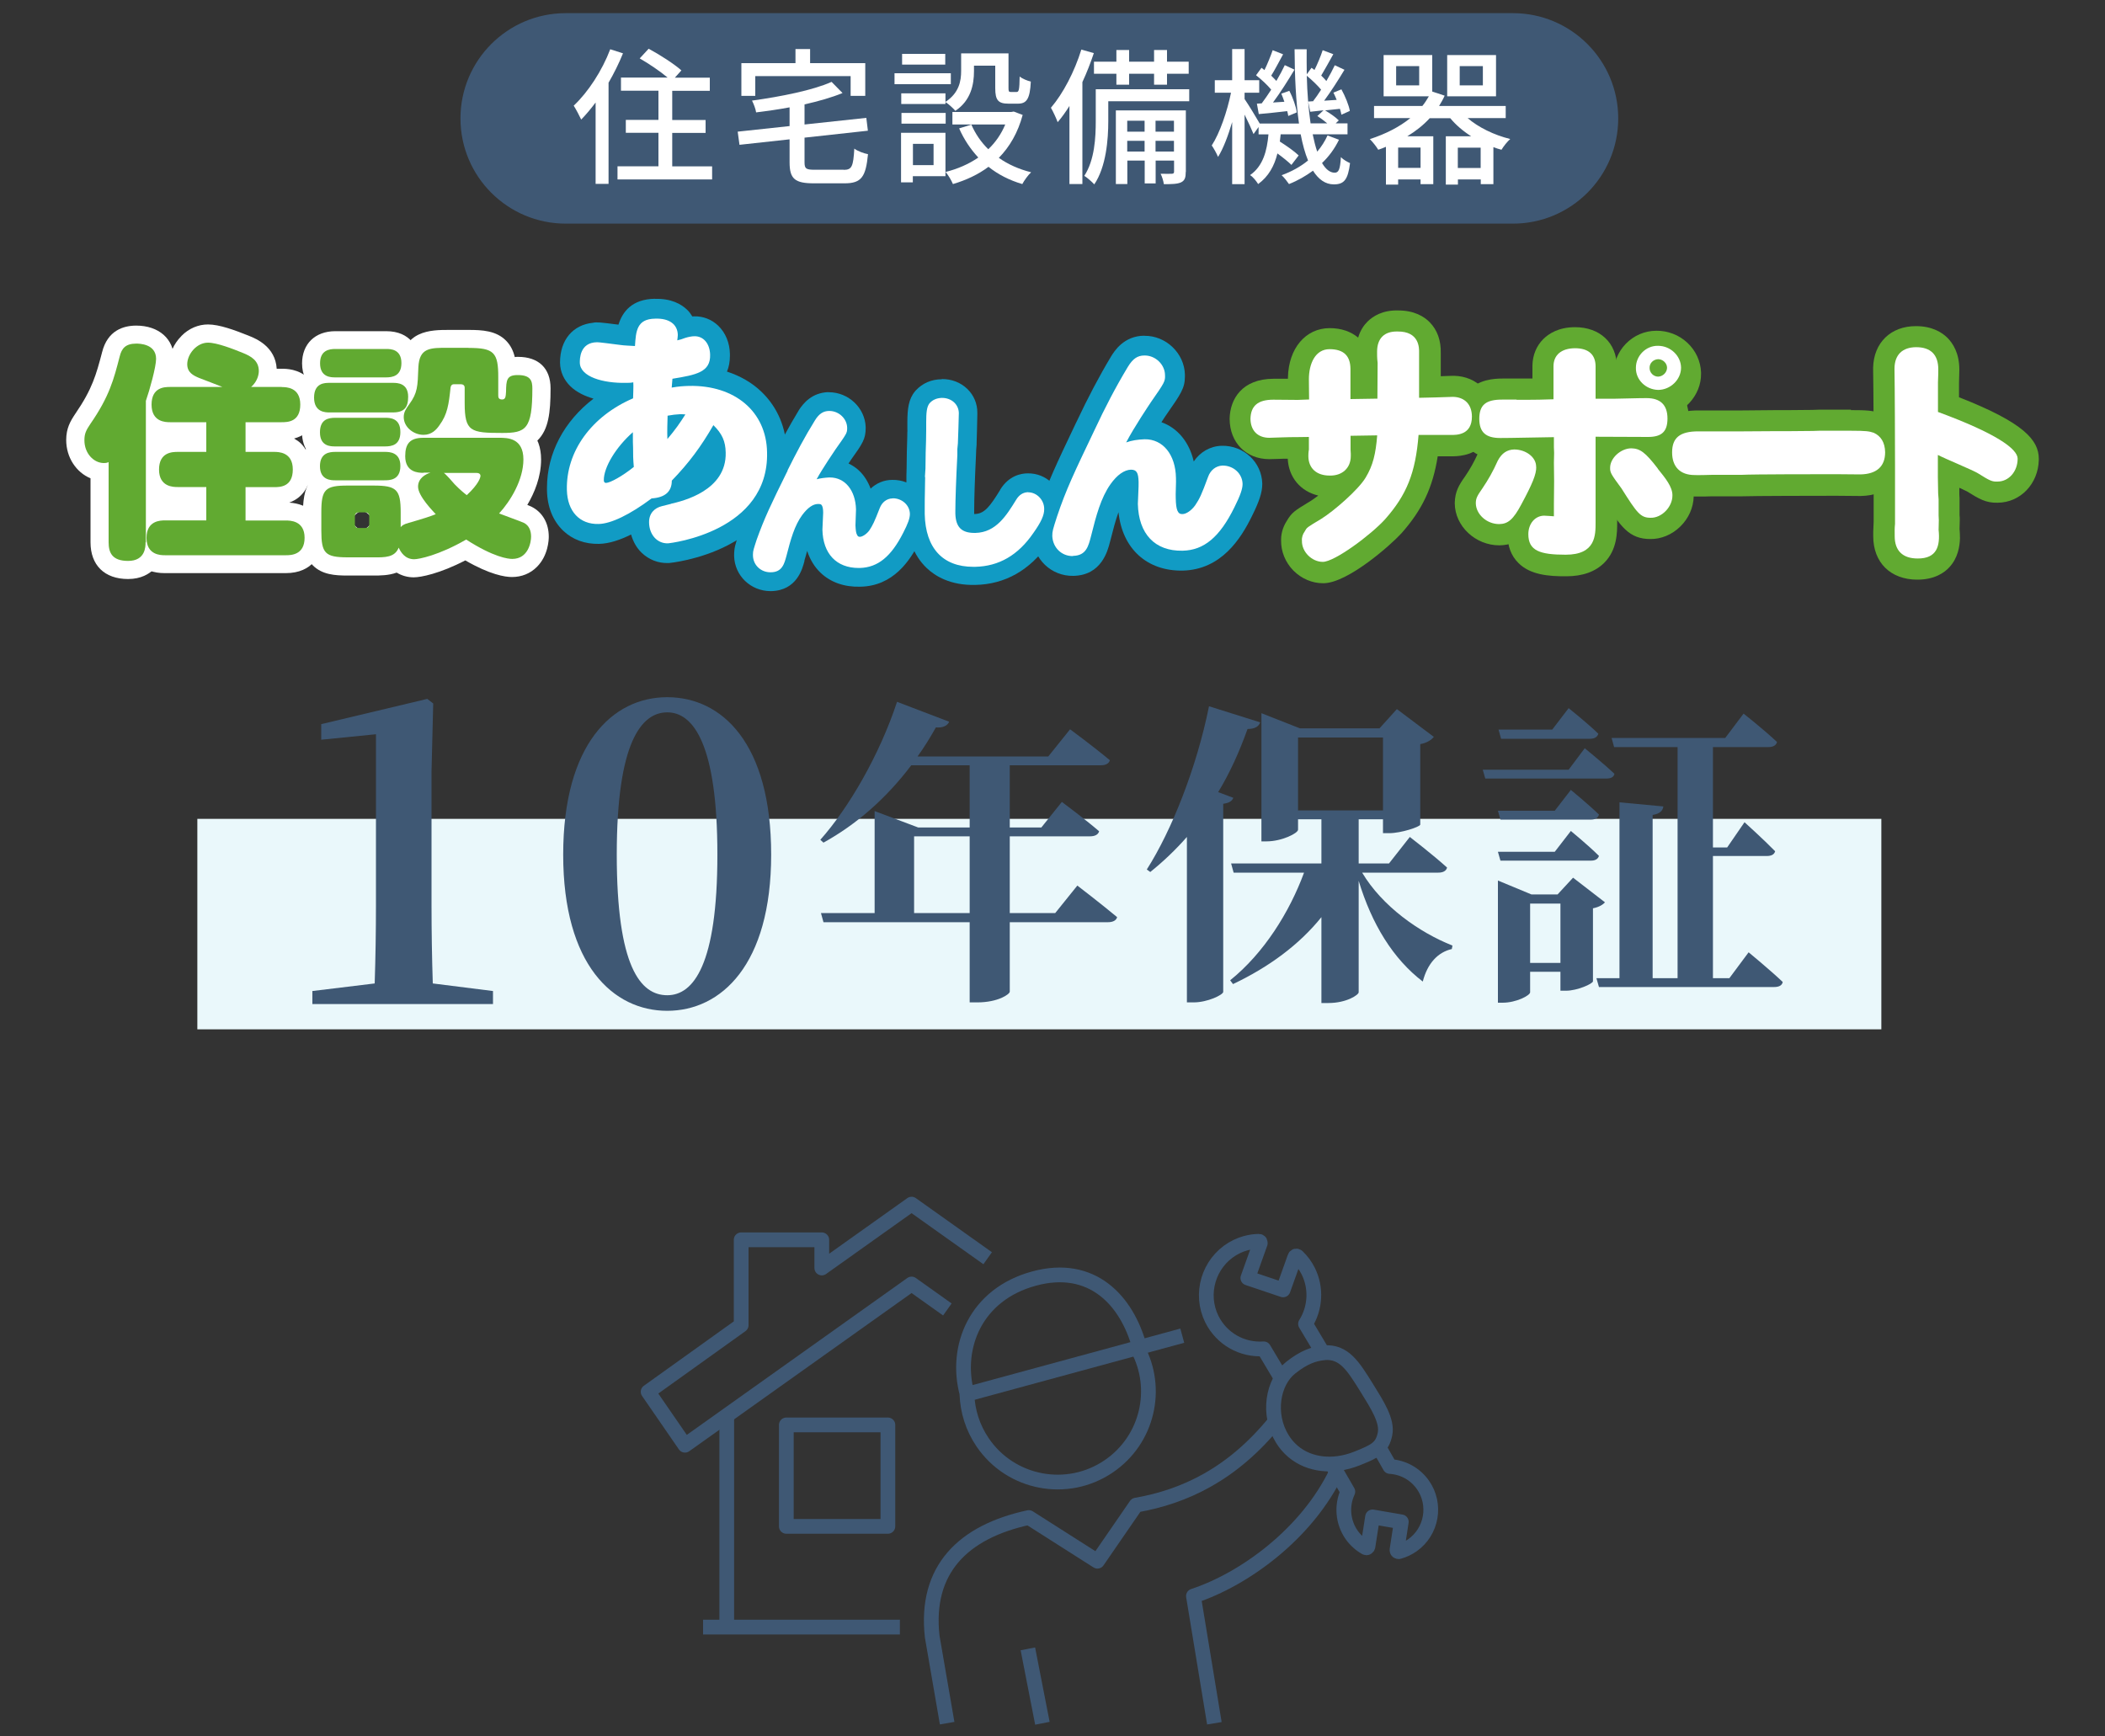 <?xml version="1.0" encoding="UTF-8"?><svg id="_レイヤー_2" xmlns="http://www.w3.org/2000/svg" viewBox="0 0 200 165"><rect x="0" y="0" width="200" height="165" fill="#333333" stroke="none"/><defs><style>.cls-1,.cls-2{fill:none;}.cls-1,.cls-3,.cls-4,.cls-5,.cls-6,.cls-7{stroke-width:0px;}.cls-2{stroke:#3f5874;stroke-linejoin:round;stroke-width:1.4px;}.cls-3{fill:#61aa31;}.cls-4{fill:#3f5874;}.cls-5{fill:#119bc4;}.cls-6{fill:#fff;}.cls-7{fill:#eaf8fb;}</style></defs><g id="_レイヤー_2-2"><g id="_レイヤー_1-2"><rect class="cls-7" x="18.75" y="77.81" width="160" height="20"/><path class="cls-4" d="M46.84,94.17v1.24h-17.16v-1.24l5.92-.72c.08-2.48.12-4.96.12-7.44v-16.24l-5.2.52v-1.48l10.08-2.4.56.44-.16,6.44v12.72c0,2.48.04,4.96.12,7.44l5.72.72Z"/><path class="cls-4" d="M73.27,81.21c0,10.48-4.76,14.84-9.88,14.84s-9.88-4.36-9.88-14.84,4.68-14.96,9.88-14.96,9.88,4.36,9.88,14.96ZM63.4,94.57c2.48,0,4.76-2.88,4.76-13.36s-2.28-13.52-4.76-13.52-4.8,2.88-4.8,13.52,2.24,13.36,4.8,13.36Z"/><path class="cls-4" d="M102.36,84.15s2.31,1.77,3.78,3c-.09.33-.42.48-.87.48h-9.33v6.6c0,.24-1.11,1.02-3.09,1.02h-.72v-7.62h-13.89l-.24-.87h5.1v-9.69l4.14,1.56h4.89v-5.91h-5.55c-2.43,3.21-5.25,5.64-8.34,7.35l-.3-.27c2.67-3,5.61-8.01,7.29-13.11l4.95,1.89c-.15.36-.57.6-1.26.54-.54.96-1.11,1.89-1.74,2.76h12.42l2.07-2.58s2.28,1.68,3.78,2.94c-.09.33-.42.48-.87.48h-8.64v5.91h3l1.95-2.43s2.22,1.65,3.54,2.79c-.09.33-.42.48-.87.48h-7.62v7.29h4.32l2.1-2.61h0ZM92.13,86.76v-7.29h-5.28v7.29h5.28Z"/><path class="cls-4" d="M117.18,75.81c-.12.3-.36.48-.96.57v17.88c-.03.27-1.47.99-2.82.99h-.63v-15.72c-1.08,1.23-2.25,2.34-3.48,3.33l-.33-.24c2.37-3.72,4.74-9.69,5.91-15.51l4.86,1.53c-.12.39-.51.63-1.2.63-.78,2.19-1.71,4.23-2.79,6,0,0,1.44.54,1.44.54ZM129.42,82.92c1.89,3.18,5.4,5.67,8.58,6.93l-.06.33c-1.32.3-2.31,1.35-2.76,3.09-2.82-2.16-4.83-5.43-6.09-9.57v10.59c0,.24-1.14,1.02-2.88,1.02h-.66v-8.16c-2.1,2.61-4.98,4.74-8.4,6.36l-.27-.36c3.21-2.58,5.64-6.48,7.02-10.23h-6.69l-.24-.87h8.58v-4.2h-2.22v.99c0,.33-1.53,1.11-3,1.11h-.48v-12.18l3.66,1.44h7.56l1.65-1.83,3.51,2.64c-.21.27-.63.57-1.29.69v7.65c-.03.21-1.83.81-2.94.81h-.6v-1.32h-2.31v4.2h2.88l1.98-2.52s2.22,1.71,3.54,2.91c-.09.33-.39.48-.84.48h-7.23ZM123.33,77.01h8.07v-6.93h-8.07v6.93Z"/><path class="cls-4" d="M150.57,71.1s1.74,1.41,2.82,2.43c-.06.33-.36.45-.78.45h-11.49l-.24-.84h8.16l1.53-2.04ZM149.25,75.06s1.68,1.38,2.67,2.34c-.09.33-.36.48-.75.48h-8.61l-.24-.84h5.4l1.53-1.98h0ZM149.25,78.96s1.68,1.38,2.67,2.37c-.09.3-.36.45-.75.45h-8.61l-.24-.84h5.4l1.53-1.98h0ZM152.49,85.74c-.18.21-.54.45-1.14.57v6.93c0,.24-1.5.9-2.55.9h-.54v-1.8h-2.88v1.95c0,.3-1.32.99-2.61.99h-.45v-11.61l3.18,1.32h2.49l1.47-1.59s3.03,2.34,3.03,2.34ZM142.62,70.2l-.24-.87h5.1l1.56-2.04s1.77,1.41,2.82,2.43c-.09.33-.39.48-.78.48h-8.46ZM148.26,91.5v-5.64h-2.88v5.64h2.88ZM166.14,90.49s2.04,1.68,3.24,2.82c-.06.33-.36.48-.81.48h-16.65l-.24-.84h2.19v-16.71l4.17.39c-.06.39-.3.69-1.02.81v15.51h2.37v-21.96h-6.03l-.24-.87h10.8l1.74-2.31s1.98,1.56,3.18,2.7c-.09.33-.39.48-.81.48h-5.28v9.54h1.35l1.65-2.4s1.83,1.65,2.91,2.76c-.09.33-.39.45-.81.45h-5.1v11.61h1.56s1.83-2.46,1.83-2.46Z"/><path class="cls-5" d="M78.68,37.26c-1.53.07-2.32,1.01-2.78,1.71-.01.02-.02.04-.03.06-.88,1.44-1.74,3.04-2.66,4.9-1.53,3.12-2.23,4.59-3.01,6.78v.02c-.33.96-.45,1.32-.45,2.06v.05c.05,1.87,1.58,3.33,3.47,3.33h.04c2.46-.05,2.99-2.16,3.17-2.85v-.06c.1-.32.18-.62.26-.91.27.82.7,1.53,1.28,2.08.96.91,2.25,1.36,3.75,1.32,3.16-.05,4.75-2.48,5.67-4.31.52-1.04.81-1.77.81-2.53v-.2.13c0-.86-.34-1.67-.97-2.28-.64-.63-1.54-.98-2.46-.96-.78,0-1.5.31-2.05.83-.25-.66-.61-1.25-1.1-1.71-.3-.29-.64-.5-1-.68.05-.07.08-.12.13-.19,0,0,.05-.07.07-.11,0,0,.02-.03.02-.03,1.12-1.57,1.41-1.99,1.41-3.06v-.06c-.06-1.83-1.63-3.32-3.5-3.32h-.08M78.76,43.6h-.06.06M84.72,45.59h.05-.05Z"/><path class="cls-5" d="M63.75,47.87c1.12-.26,5.29-1.24,5.2-4.87-.02-1.08-.35-1.8-1.17-2.6-1.19,2.06-2.32,3.58-3.95,5.27,0,1.05-.65,1.61-1.92,1.69-2.06,1.54-3.86,2.41-5.03,2.43-1.8.05-2.97-1.19-3.02-3.23-.09-3.65,2.32-7,6.29-8.71,0-.02.05-1.29.02-1.52-.26.05-.42.05-.66.05-2.22.05-4.4-.58-4.42-1.92,0-.33-.02-1.92,1.64-1.94.07-.02,1.52.17,2.22.26.33.05.87.07,1.38.1.09-1.4.16-2.58,1.92-2.6,1.34-.05,2.13.54,2.15,1.55,0,.02-.03.4-.05.51.31-.07.37-.09.75-.23.28-.09.63-.16.87-.16.87-.02,1.47.7,1.5,1.75.05,1.66-1.31,1.92-3.58,2.29-.03.33-.05.51-.07.84.7-.12,1.05-.14,1.64-.16,4.35-.09,7.35,2.43,7.42,6.3.19,7.54-9.11,8.64-9.43,8.66-1.01.02-1.76-.82-1.78-1.97-.02-.87.51-1.4,1.24-1.57l.84-.21h0ZM57.37,45.63c0,.16.07.26.21.26.42-.02,1.57-.66,2.64-1.52-.07-.8-.07-1.12-.07-1.82-.02-.42-.02-.52-.02-1.48-1.61,1.41-2.78,3.35-2.76,4.57M63.41,41.72c.75-.89,1.19-1.52,1.71-2.34-.24-.02-.35-.02-.52-.02-.38.02-.68.05-1.17.14-.02.65-.05,1.52-.02,2.22"/><path class="cls-5" d="M62.23,28.39c-2.2.03-3.09,1.25-3.47,2.46-1.71-.22-2.09-.26-2.41-.18-1.91.19-3.14,1.62-3.14,3.77v.05c.02.84.36,1.61,1,2.23.6.57,1.38.93,2.18,1.16-2.79,2.14-4.42,5.17-4.42,8.47v.26c.03,1.57.57,2.89,1.54,3.82.89.85,2.07,1.28,3.41,1.25.96-.02,2.02-.38,3.04-.89.19.67.52,1.27,1.01,1.74.68.65,1.57,1,2.51.97h.09s2.85-.26,5.64-1.72c3.63-1.89,5.54-4.86,5.54-8.59v-.27c-.04-2.25-.87-4.22-2.4-5.69-.9-.87-2.02-1.51-3.28-1.92.18-.42.28-.92.28-1.51v-.16c-.02-1.07-.42-2.03-1.12-2.7-.62-.59-1.44-.91-2.31-.88h.05c-.06,0-.13,0-.19.01-.15-.24-.31-.47-.52-.66-.52-.49-1.46-1.06-3.04-1.01M62.19,28.39h.04-.04"/><path class="cls-5" d="M101.95,52.84c-1.08.02-1.92-.8-1.97-1.9,0-.47.05-.61.44-1.83.86-2.58,1.66-4.24,3.58-8.26.96-2.06,1.99-4.05,3.16-5.99.47-.77.91-1.08,1.57-1.08,1.03-.02,1.94.84,1.96,1.85.03.61-.05.73-1.33,2.57-.16.24-1.62,2.41-2.36,3.84.52-.19,1.12-.28,1.76-.3,1.73-.02,2.93,1.45,2.97,3.67.03.28-.05,1.64-.02,1.94.02,1.1.19,1.52.63,1.5.37,0,.87-.35,1.22-.84.42-.63.58-.96,1.22-2.69.23-.66.75-1.05,1.36-1.08,1.03-.02,1.9.75,1.92,1.75,0,.45-.21,1.08-.77,2.2-1.4,2.85-2.9,4.1-4.94,4.14-2.62.05-4.17-1.59-4.24-4.45,0-.3.09-1.75.07-2.08-.02-.89-.19-1.17-.73-1.17-.63.02-1.31.49-1.94,1.38-.91,1.29-1.36,2.97-1.85,4.94-.24.91-.44,1.85-1.71,1.87"/><path class="cls-5" d="M108.74,31.9c-1.97,0-2.88,1.49-3.18,1.98-1.13,1.88-2.19,3.9-3.26,6.17,0,0-.09.18-.09.18-1.84,3.87-2.68,5.63-3.57,8.28,0,0-.01.03-.01.04-.42,1.28-.53,1.62-.53,2.39v.08c.09,2.12,1.79,3.74,3.88,3.7,2.66-.05,3.26-2.35,3.48-3.22l.02-.07c.27-1.07.51-1.99.79-2.76.36,3.46,2.7,5.61,6.1,5.55,3.66-.09,5.52-3.01,6.59-5.2.69-1.39.97-2.24.97-3.03v-.04c-.05-2.03-1.77-3.64-3.85-3.59h-.03c-1.09.04-2.03.6-2.63,1.49-.42-1.84-1.54-3.19-3.07-3.73.27-.42.48-.74.55-.83,1.28-1.84,1.68-2.41,1.68-3.51v-.19c-.05-2.03-1.81-3.71-3.85-3.68M108.7,31.9h.04-.04M112.59,35.58h0v-.03.03"/><path class="cls-5" d="M89.48,36.04c-.98,0-1.83.37-2.48,1.07-.02.02-.03.04-.05.06-.62.73-.74,1.67-.74,2.96v.68s.02.21.02.26l-.02-.17v.08c0,.34-.03,1.31-.05,1.97v.04s-.02,1.46-.02,1.48c0,.03-.02.73-.02.73v.44l-.02.88v-.04c-.03,1.25-.03,1.81,0,2.4v-.05c.05,2.23.7,3.96,1.95,5.15.8.76,2.25,1.66,4.63,1.6,2.81-.06,5.15-1.38,6.95-3.93.86-1.21,1.42-2.25,1.37-3.39-.03-.89-.42-1.77-1.08-2.39-.62-.59-1.42-.9-2.26-.89-.63,0-1.8.2-2.63,1.55v.02c-.95,1.54-1.49,2.27-2.39,2.29h-.08v-.42c0-.94.06-2.9.17-5.14,0,0,.02-.46.02-.53s.04-.5.04-.5v-.16l.03-1.01c.03-.98.04-1.47.04-1.74,0-.24-.01-.32-.03-.44.02.1.03.21.03.31,0-.86-.34-1.66-.95-2.25-.64-.62-1.5-.95-2.43-.94M89.43,36.04h.05-.05M97.61,45.01h.06-.06"/><path class="cls-6" d="M63.75,47.87c1.12-.26,5.29-1.24,5.2-4.87-.02-1.08-.35-1.8-1.17-2.6-1.19,2.06-2.32,3.58-3.95,5.27,0,1.05-.65,1.61-1.92,1.69-2.06,1.54-3.86,2.41-5.03,2.43-1.8.05-2.97-1.19-3.02-3.23-.09-3.65,2.32-7,6.29-8.71,0-.02.05-1.29.02-1.52-.26.05-.42.05-.66.05-2.22.05-4.4-.58-4.42-1.92,0-.33-.02-1.92,1.64-1.94.07-.02,1.52.17,2.22.26.33.05.87.07,1.38.1.09-1.4.16-2.58,1.92-2.6,1.34-.05,2.13.54,2.15,1.55,0,.02-.03.4-.05.51.31-.07.37-.09.75-.23.28-.09.63-.16.87-.16.87-.02,1.47.7,1.5,1.75.05,1.66-1.31,1.92-3.58,2.29-.03.33-.05.51-.07.84.7-.12,1.05-.14,1.64-.16,4.35-.09,7.35,2.43,7.42,6.3.19,7.54-9.11,8.64-9.43,8.66-1.01.02-1.76-.82-1.78-1.97-.02-.87.51-1.4,1.24-1.57l.84-.21h0ZM57.37,45.63c0,.16.07.26.21.26.42-.02,1.57-.66,2.64-1.52-.07-.8-.07-1.12-.07-1.82-.02-.42-.02-.52-.02-1.48-1.61,1.41-2.78,3.35-2.76,4.57M63.41,41.72c.75-.89,1.19-1.52,1.71-2.34-.24-.02-.35-.02-.52-.02-.38.02-.68.05-1.17.14-.02.65-.05,1.52-.02,2.22"/><path class="cls-6" d="M101.95,52.84c-1.08.02-1.92-.8-1.97-1.9,0-.47.05-.61.44-1.83.86-2.58,1.66-4.24,3.58-8.26.96-2.06,1.99-4.05,3.16-5.99.47-.77.91-1.08,1.57-1.08,1.03-.02,1.94.84,1.96,1.85.03.61-.05.73-1.33,2.57-.16.24-1.62,2.41-2.36,3.84.52-.19,1.12-.28,1.76-.3,1.73-.02,2.93,1.45,2.97,3.67.03.28-.05,1.64-.02,1.94.02,1.1.19,1.52.63,1.5.37,0,.87-.35,1.22-.84.42-.63.58-.96,1.22-2.69.23-.66.75-1.05,1.36-1.08,1.03-.02,1.9.75,1.92,1.75,0,.45-.21,1.08-.77,2.2-1.4,2.85-2.9,4.1-4.94,4.14-2.62.05-4.17-1.59-4.24-4.45,0-.3.09-1.75.07-2.08-.02-.89-.19-1.17-.73-1.17-.63.02-1.31.49-1.94,1.38-.91,1.29-1.36,2.97-1.85,4.94-.24.91-.44,1.85-1.71,1.87"/><path class="cls-6" d="M84.82,47.36h-.04c-.54.02-.98.37-1.19.91-.54,1.38-.66,1.61-.98,2.11-.26.37-.68.63-.91.63-.14,0-.21-.05-.28-.21-.09-.16-.12-.44-.14-.86v-.05c0-.3.05-1.19.05-1.45v-.05c-.05-1.78-1.03-3.02-2.48-3.02h-.07c-.41.02-.82.07-1.19.17.61-1.12,1.67-2.64,1.78-2.82.49-.7.77-1.08.93-1.36.17-.26.19-.45.19-.65v-.07c-.02-.87-.8-1.59-1.69-1.59h-.02c-.56,0-.98.28-1.36.91-.96,1.54-1.8,3.14-2.6,4.75h.02c-1.59,3.21-2.22,4.54-2.95,6.58-.28.87-.35,1.05-.35,1.38v.12c.02.91.75,1.59,1.66,1.59h.02c.56,0,.89-.21,1.1-.52.21-.3.3-.68.4-1.03.4-1.57.77-2.9,1.5-3.89.52-.7,1.03-1.05,1.5-1.05h.02c.19,0,.28.02.35.14s.12.33.12.68v.02c0,.3-.07,1.31-.07,1.59v.02c.05,2.27,1.33,3.63,3.44,3.63h.12c1.71-.05,2.97-1.08,4.12-3.35.45-.87.63-1.38.63-1.78v-.02c-.02-.82-.75-1.47-1.61-1.47M97.69,46.77h-.03c-.47.02-.84.26-1.12.73-.91,1.47-1.9,3.09-3.86,3.14h-.09c-1.22,0-1.78-.54-1.82-1.83v-.28c0-.96.07-3.02.19-5.31v-.56l.05-.52c.02-.37.09-2.64.09-2.88v-.02c-.02-.82-.7-1.43-1.59-1.43h-.05c-.47.02-.87.19-1.15.52-.26.33-.31.89-.31,1.78v.7c0,.28-.02,1.69-.05,2.22l-.02,1.5-.05.75s.02.07.02.12c0,.28-.02.68-.02,1.15-.02.75-.02,1.22-.02,1.62v.68c.07,3.23,1.71,5.01,4.61,5.01h.19c2.25-.05,4.07-1.1,5.52-3.21.73-1.03,1.03-1.68,1.03-2.25v-.05c0-.84-.7-1.57-1.52-1.57"/><path class="cls-3" d="M128.31,37.92l2.56-.04.02-3.39c-.06-.5-.05-.87-.05-1.07,0-1.26.68-1.95,1.94-1.92,2.07-.02,2.06,1.55,2.05,2.01v4.29c.46,0,2.73-.07,3.23-.09,1.1.03,1.78.71,1.79,1.87,0,1.76-1.44,1.76-2.04,1.75h-3.03c-.29,3.62-1.13,5.69-3.18,8.01-1.33,1.47-4.79,4.05-5.92,4.05-1.03,0-2.01-.95-1.98-2.01-.03-.3.08-.63.25-.86.24-.43.17-.36,1.59-1.22,1.15-.71,3.52-2.75,4.22-3.93.69-1.15.95-2.24,1.09-4l-2.53.04v1.33c.03.3.02.5.02.6,0,1.13-.81,1.88-2.01,1.85-1.23,0-2.01-.68-2.02-1.84,0-.13,0-.36.05-.63v-1.2c-.31,0-1.77.03-1.8.02l-.73.02c-.6.02-1,.04-1.23.04-1.1,0-1.78-.68-1.79-1.81.03-1.23.71-1.81,2.17-1.81l2.33.02c.53-.02.63-.02,1.07-.04-.02-.5,0-1.13-.02-1.93,0-1.46.6-2.85,1.96-2.85s1.98.64,1.99,1.88v2.86h0Z"/><path class="cls-3" d="M132.77,29.5h.07c-1.48-.04-2.39.55-2.89,1.04-.33.32-.7.82-.91,1.54-.68-.57-1.6-.9-2.7-.9-2.29,0-3.91,1.92-3.97,4.68v.13c-.66,0-1.34,0-1.34,0-3.04,0-4.16,1.95-4.2,3.78v.06c.02,2.23,1.56,3.79,3.75,3.8l.8-.02.54-.02h.43c.09,1.78,1.22,3.1,2.9,3.5-.27.21-.53.39-.73.52l-.28.17c-1.17.71-1.52.92-1.98,1.72l-.02.04c.04-.07.09-.14.14-.21-.41.55-.65,1.22-.66,1.9v.12c-.02,1.04.4,2.08,1.16,2.86.77.78,1.81,1.22,2.85,1.21,2.34,0,6.49-3.72,7.39-4.71,0,0,.01,0,.02-.02,1.98-2.23,2.99-4.35,3.46-7.33h1.24c.51,0,1.92.02,2.99-1.02.47-.46,1.03-1.29,1.07-2.64v-.1c0-2.25-1.56-3.84-3.75-3.89h-.13c-.25,0-.67.03-1.13.04v-2.23.05c.03-1.22-.33-2.21-1.05-2.95-.51-.52-1.45-1.13-3.03-1.12M120.61,43.61h.01-.01ZM120.56,43.61h.05-.05M121.69,51.57v-.22h0v.22"/><path class="cls-3" d="M145.96,44.36c.02.7-.37,1.62-1.41,3.56-.77,1.45-1.28,1.87-2.11,1.88-1.2,0-2.21-.95-2.22-1.98,0-.46.12-.69.63-1.42.55-.82.97-1.54,1.46-2.63.38-.72.89-1.04,1.55-1.06,1.13,0,2.11.75,2.09,1.65M144.11,37.99c2.69,0,2.03-.02,3.49-.05v-3.13c0-1.07.74-1.71,2.04-1.72,1.3,0,1.95.61,1.96,1.71v3.09h1.69c.43,0,2.66-.07,3.16-.06,1.3,0,1.98.64,1.98,1.94,0,1.23-.54,1.75-1.84,1.75l-4.99-.02v3.79c0,2.06,0,1.13,0,2.83v1.5c0,1.23.02,3.09-2.84,3.09-2.46,0-3.55-.38-3.55-1.95,0-1,.64-1.75,1.5-1.76.17,0,.76.05.93.06,0-.47,0-.53,0-1.23l.02-2.1c0-1.13-.02-.63-.02-1.76l.02-.93-.02-.53v-.97c-.51,0-4.5.09-5.1.08-1.37,0-1.98-.54-1.99-1.81,0-1.33.61-1.85,2.21-1.84h1.33v.02ZM157.5,44.53c.71.88,1.42,1.73,1.4,2.56,0,1.07-1.01,2.14-2.08,2.11-.96,0-1.29-.46-2.76-2.79-.97-1.32-1.09-1.49-1.08-1.96,0-.93,1.01-1.84,2.01-1.85.83.02,1.32.36,2.52,1.92M159.72,34.94c0,1.13-1.01,2.11-2.18,2.11-1.16-.03-2.14-.95-2.11-2.11,0-1.13.95-2.11,2.11-2.08,1.17,0,2.17.95,2.18,2.08M156.73,34.97c0,.43.35.81.81.82.47-.02.84-.41.85-.84,0-.43-.38-.81-.84-.82-.47.02-.84.38-.82.85"/><path class="cls-3" d="M157.37,31.43c-1.1,0-2.14.45-2.91,1.25-.74.77-1.15,1.8-1.15,2.85v.12-.06c0,2.25,1.89,4.07,4.19,4.06h.06c1.11-.04,2.18-.53,2.95-1.36.72-.78,1.12-1.76,1.11-2.78v-.12c-.04-1.07-.5-2.07-1.3-2.82s-1.88-1.16-2.96-1.14M157.31,31.43h.06-.06"/><path class="cls-3" d="M154.97,40.6c-1.06,0-2.11.47-2.9,1.27-.69.71-1.08,1.59-1.1,2.49v.05c-.03,1.14.37,1.69,1.43,3.14,1.56,2.46,2.36,3.69,4.45,3.67h-.07c1.03.02,2.08-.41,2.87-1.19.79-.77,1.24-1.8,1.27-2.83v-.05c.04-1.54-.92-2.72-1.76-3.76l-.08-.1c-1.14-1.49-2.18-2.63-4.04-2.67h-.07M150.97,44.49v-.07.07M160.92,47.14h0v-.07.07"/><path class="cls-3" d="M149.65,31.09c-1.57,0-2.51.62-3.03,1.14-.64.64-1,1.52-1.02,2.48v1.26c-.72,0-1.49,0-1.49,0h-1.34c-.89,0-2.22.11-3.19,1.08-.68.68-1.02,1.61-1.02,2.78,0,2.39,1.49,3.81,3.96,3.82.34,0,1.29,0,2.81-.04h.33v1.34s.02.8.02.82v1.45c-1.4.48-2.4,1.81-2.44,3.46v.14c0,1.09.34,2,1.03,2.68,1.12,1.12,2.85,1.27,4.54,1.26,1.54,0,2.76-.43,3.61-1.28,1.24-1.24,1.23-2.91,1.23-3.81v-4.41s-.02-.42-.02-.49v-1.21h2.98c2.37,0,3.8-1.36,3.85-3.62v-.14c0-2.41-1.58-3.96-4-3.95h.05c-.29,0-.87,0-1.78.03,0,0-.76.02-1.11.02v-1.08c-.02-2.24-1.61-3.73-3.97-3.73"/><path class="cls-3" d="M143.86,40.7h-.04c-1.41.03-2.58.79-3.28,2.13-.02.04-.04.07-.05.11-.47,1.04-.84,1.66-1.29,2.33-.58.81-.95,1.43-.98,2.5v.07c.02,2.16,1.96,3.98,4.24,3.98,2.05-.03,3.07-1.44,3.88-2.95,1.17-2.17,1.68-3.35,1.65-4.56v.1c.02-.9-.34-1.77-1.01-2.46-.79-.8-1.92-1.26-3.11-1.25"/><path class="cls-3" d="M161.88,45.14c-.46.02-.8,0-.87,0-1.37,0-2.14-.78-2.14-2.15s.71-2.01,2.51-2h4.19c4.39-.02,2.96-.03,4.43-.02l2.23-.02.6-.02h3.03c1.46,0,1.73.05,2.16.19.69.31,1.07.92,1.09,1.85,0,1.36-.81,2.08-2.35,2.11l-2.29-.02c-1.46,0-7.95,0-8.99.06h-2.79l-.8.02h0Z"/><path class="cls-3" d="M175.86,38.93h-3.1s-.52.02-.57.02-2.2.02-2.2.02h-1.16l-3.26.03h-1.62s-.77,0-.81,0h-1.74c-.99,0-2.42.11-3.47,1.15-.68.68-1.04,1.59-1.06,2.73v.14c0,2.48,1.65,4.14,4.11,4.16h1.01-.06s.76-.02.78-.02h2.86c.94-.04,7.15-.05,8.9-.05l2.28.02h.05c2.58-.05,4.26-1.61,4.32-3.98v-.14c-.02-1.7-.85-3.04-2.27-3.68-.06-.03-.12-.05-.19-.07-.75-.25-1.27-.29-2.8-.29M160.97,47.16h.04-.04"/><path class="cls-3" d="M184.12,39.14c5.51,2.03,7.57,3.5,7.58,4.44,0,1.23-.85,2.18-1.91,2.18-.53.02-.73-.08-1.85-.78-.43-.28-3.09-1.37-3.82-1.75v2.1c.03,2.06.02,1.36.07,2.13v1.53l.02.43-.02.93c.16,1.54-.16,2.73-1.99,2.72-1.43,0-2.18-.75-2.18-2.11,0-.47-.02-.73.03-1.17v-5.49c0-1.86-.02-7.62-.05-9.19v-.07c0-1.33.75-2.04,2.05-2.05,1.4,0,2.11.72,2.11,2.11,0,.16,0,.66-.03,1.23v2.8h0Z"/><path class="cls-3" d="M182.03,30.99c-2.39,0-4,1.58-4.06,3.93v.24c.03,1.52.06,7.23.05,9.13v5.5s0-.18,0-.21l-.04.95v.43c0,2.5,1.65,4.12,4.19,4.12,1.62,0,2.57-.65,3.07-1.21.77-.85.96-1.92.98-2.73,0-.35-.02-.65-.04-.87,0-.19.02-.8.02-.8v-.15s0-.3-.02-.38v-1.61l-.02-.35s0-.52,0-.63c.33.15.61.28.72.34,1.15.71,1.79,1.11,2.93,1.08,2.16-.02,3.85-1.8,3.9-4.07v-.13c-.02-1.73-1.36-3.39-7.58-5.82v-1.38s.03-1.2.03-1.2v-.05c0-1.56-.61-2.49-1.12-3.01-.51-.51-1.45-1.12-3-1.12M189.81,47.77h.06-.05"/><path class="cls-6" d="M128.31,37.92l2.56-.04.02-3.39c-.06-.5-.05-.87-.05-1.07,0-1.26.68-1.95,1.94-1.92,2.07-.02,2.06,1.55,2.05,2.01v4.29c.46,0,2.73-.07,3.23-.09,1.1.03,1.78.71,1.79,1.87,0,1.76-1.44,1.76-2.04,1.75h-3.03c-.29,3.62-1.13,5.69-3.18,8.01-1.33,1.47-4.79,4.05-5.92,4.05-1.03,0-2.01-.95-1.98-2.01-.03-.3.08-.63.25-.86.24-.43.17-.36,1.59-1.22,1.15-.71,3.52-2.75,4.22-3.93.69-1.15.95-2.24,1.09-4l-2.53.04v1.33c.03.3.02.5.02.6,0,1.13-.81,1.88-2.01,1.85-1.23,0-2.01-.68-2.02-1.84,0-.13,0-.36.05-.63v-1.2c-.31,0-1.77.03-1.8.02l-.73.02c-.6.02-1,.04-1.23.04-1.1,0-1.78-.68-1.79-1.81.03-1.23.71-1.81,2.17-1.81l2.33.02c.53-.02.63-.02,1.07-.04-.02-.5,0-1.13-.02-1.93,0-1.46.6-2.85,1.96-2.85s1.98.64,1.99,1.88v2.86h0Z"/><path class="cls-6" d="M145.96,44.36c.02.7-.37,1.62-1.41,3.56-.77,1.45-1.28,1.87-2.11,1.88-1.2,0-2.21-.95-2.22-1.98,0-.46.12-.69.63-1.42.55-.82.97-1.54,1.46-2.63.38-.72.89-1.04,1.55-1.06,1.13,0,2.11.75,2.09,1.65M144.11,37.99c2.69,0,2.03-.02,3.49-.05v-3.13c0-1.07.74-1.71,2.04-1.72,1.3,0,1.95.61,1.96,1.71v3.09h1.69c.43,0,2.66-.07,3.16-.06,1.3,0,1.98.64,1.98,1.94,0,1.23-.54,1.75-1.84,1.75l-4.99-.02v3.79c0,2.06,0,1.13,0,2.83v1.5c0,1.23.02,3.09-2.84,3.09-2.46,0-3.55-.38-3.55-1.95,0-1,.64-1.75,1.5-1.76.17,0,.76.05.93.06,0-.47,0-.53,0-1.23l.02-2.1c0-1.13-.02-.63-.02-1.76l.02-.93-.02-.53v-.97c-.51,0-4.5.09-5.1.08-1.37,0-1.98-.54-1.99-1.81,0-1.33.61-1.85,2.21-1.84h1.33v.02ZM157.5,44.53c.71.88,1.42,1.73,1.4,2.56,0,1.07-1.01,2.14-2.08,2.11-.96,0-1.29-.46-2.76-2.79-.97-1.32-1.09-1.49-1.08-1.96,0-.93,1.01-1.84,2.01-1.85.83.02,1.32.36,2.52,1.92M159.72,34.94c0,1.13-1.01,2.11-2.18,2.11-1.16-.03-2.14-.95-2.11-2.11,0-1.13.95-2.11,2.11-2.08,1.17,0,2.17.95,2.18,2.08M156.73,34.97c0,.43.35.81.81.82.47-.02.84-.41.85-.84,0-.43-.38-.81-.84-.82-.47.02-.84.38-.82.85"/><path class="cls-6" d="M161.88,45.14c-.46.02-.8,0-.87,0-1.37,0-2.14-.78-2.14-2.15s.71-2.01,2.51-2h4.19c4.39-.02,2.96-.03,4.43-.02l2.23-.02.6-.02h3.03c1.46,0,1.73.05,2.16.19.69.31,1.07.92,1.09,1.85,0,1.36-.81,2.08-2.35,2.11l-2.29-.02c-1.46,0-7.95,0-8.99.06h-2.79l-.8.02h0Z"/><path class="cls-6" d="M184.12,39.14c5.51,2.03,7.57,3.5,7.58,4.44,0,1.23-.85,2.18-1.91,2.18-.53.02-.73-.08-1.85-.78-.43-.28-3.09-1.37-3.82-1.75v2.1c.03,2.06.02,1.36.07,2.13v1.53l.02.43-.02.93c.16,1.54-.16,2.73-1.99,2.72-1.43,0-2.18-.75-2.18-2.11,0-.47-.02-.73.03-1.17v-5.49c0-1.86-.02-7.62-.05-9.19v-.07c0-1.33.75-2.04,2.05-2.05,1.4,0,2.11.72,2.11,2.11,0,.16,0,.66-.03,1.23v2.8h0Z"/><path class="cls-6" d="M9.69,33.46v.05c-.55,2.07-.91,3.44-2.53,5.8l-.02.03c-.46.69-.85,1.36-.85,2.47h0c0,1.67.96,3.08,2.31,3.64v6.08c0,2.18,1.33,3.49,3.57,3.49,1.25,0,2.01-.5,2.44-.92.63-.63.94-1.49.94-2.56,0,0,0-12.63.01-13.16.33-.99.97-3.21.97-4.27h0c0-1.9-1.44-3.17-3.59-3.17-1.19,0-2.72.44-3.24,2.53M13,34.38h.06c-.11.68-.49,2.16-.84,3.14l-.1.28v13.74s-.01.03-.01.05h-.09v-10.41s-1.73.84-2.17,1.06c-.06-.07-.13-.21-.13-.41h0c0-.15,0-.17.27-.59l-.02.02c1.97-2.85,2.46-4.72,3.02-6.88"/><path class="cls-6" d="M17.23,31.94c-.74.74-1.16,1.71-1.16,2.68h0c0,.16.03.3.05.44-2.53.02-3.43,1.76-3.44,3.39h0c0,1.29.63,2.76,2.32,3.23-1.01.55-1.61,1.58-1.62,2.94,0,1.53.76,2.66,2.03,3.13-2.37.11-3.22,1.86-3.22,3.36h0c0,1.24.5,1.99.92,2.41.62.63,1.48.94,2.54.94h11.5c2.57,0,3.49-1.81,3.49-3.37h0c0-1.23-.5-1.99-.91-2.41-.56-.56-1.33-.86-2.25-.92,1.48-.53,2.05-1.88,2.05-3.16h0c0-1.25-.5-2.01-.92-2.44-.2-.2-.43-.35-.67-.49,1.68-.45,2.31-1.89,2.31-3.25h0c0-1.25-.5-2.02-.92-2.44-.94-.94-2.16-.94-2.56-.94h-.48c-.12-2.1-1.97-2.86-2.59-3.11-1.41-.57-2.86-1.1-3.94-1.1-.92,0-1.82.38-2.52,1.09M19.77,34.28c.23,0,.86.13,2.64.85.23.09.36.16.43.2-.02.04-.05.09-.12.15,0,0-.65.56-1.18,1.02.13-.62.27-1.3.27-1.3l-1.56-.61s-.44-.17-.6-.23c.04-.04.08-.07.11-.08M21.31,38.49h.3v6.08h0v6.48h-.3v-12.56"/><path class="cls-6" d="M28.7,34.52c0,1.13.46,1.82.84,2.21.84.85,1.96.85,2.32.85h4.83c.97,0,1.75-.28,2.32-.84.38-.38.84-1.08.84-2.22,0-1.41-.83-3.05-3.16-3.05h-4.83c-1.92,0-3.16,1.21-3.16,3.07"/><path class="cls-6" d="M28.13,37.77c0,1.44.83,3.12,3.18,3.12h6.02c1.98,0,3.16-1.19,3.16-3.2h0c0-1.11-.45-1.8-.83-2.18-.85-.85-1.96-.85-2.33-.85h-6.02c-2.34,0-3.18,1.61-3.19,3.11"/><path class="cls-6" d="M28.69,41.07c0,1.48.83,3.06,3.16,3.06h4.74c2.33,0,3.16-1.58,3.16-3.07s-.82-3.07-3.15-3.08h-4.76c-2.33,0-3.16,1.59-3.16,3.09"/><path class="cls-6" d="M29.53,42.06c-.38.38-.84,1.08-.84,2.23s.46,1.82.84,2.2c.85.85,1.96.85,2.32.85h4.66c3.01,0,3.25-2.35,3.25-3.07,0-1.4-.82-3.04-3.15-3.05h-4.75c-.36,0-1.47,0-2.32.84"/><path class="cls-6" d="M37.69,40.8c-.61.61-.91,1.45-.91,2.55h0c0,.47.07.87.19,1.2-.44-.08-.93-.11-1.5-.11h-2.42c-3.14,0-4.26,1.11-4.27,4.25v1.73c0,1.19.07,2.42.95,3.31.88.88,2.11.96,3.28.96h2.46c.62,0,1.45,0,2.22-.28.48.29,1.03.45,1.62.45.67,0,2.47-.35,4.9-1.61,2.33,1.35,3.76,1.58,4.43,1.58h0c.92,0,1.74-.33,2.37-.96,1.08-1.08,1.13-2.58,1.13-2.87h0c0-1.29-.6-2.33-1.64-2.85l-.04-.02c-.09-.04-.21-.09-.36-.15.68-1.15,1.31-2.66,1.31-4.32h0c0-1.15-.34-2.08-1.01-2.75-1.02-1.02-2.4-1.02-2.99-1.02h-7.21c-1.08,0-1.93.3-2.53.9M40.89,43.32h6.54c.14,0,.4,0,.55.03,0,.06.03.15.03.3h0c0,1.34-.94,2.97-1.87,3.98,0,0-1.43,1.57-1.61,1.76-.08-.05-.21-.13-.21-.13,0,0-.12.07-.17.1-.29-.31-1.63-1.76-1.63-1.76-.96-1.03-1.12-1.43-1.14-1.5,0,0,.02.06.02.16h0c0,.07-.02.12-.05.18-.03-.22-.44-2.93-.46-3.13M33.06,47.87h2.42c.41,0,.66.02.82.04.02.16.03.4.03.79v2.54c-.22.02-.57.02-.83.02h-2.46c-.38,0-.62-.02-.78-.03-.02-.16-.03-.41-.03-.79v-1.74c0-.39.02-.64.03-.8.16-.02.41-.03.8-.03M41.99,50.47s.38-.15.62-.24c-1.54.79-2.68,1.1-3.14,1.18,0-.02-.02-.03-.03-.06l-.02-.04c1.43-.41,2.03-.62,2.57-.83M45.2,49.83s-.09-.06-.12-.08c.67.25,2.7,1.01,2.7,1.01.27.1.66.24.93.35-.02.1-.05.21-.09.28-.13,0-1.19-.13-3.43-1.56"/><path class="cls-6" d="M34.07,46.98c-1.15,0-2.06.9-2.06,2.06v.8c0,.57.21,1.09.6,1.47.39.38.91.59,1.47.59h.65c1.16,0,2.07-.9,2.07-2.06v-.8c0-1.16-.9-2.06-2.06-2.06h-.67ZM34.4,48.52c.23.06.44.18.62.36.16.16.28.36.34.57-.14.44-.51.8-.96.92-.46-.12-.82-.47-.97-.92.15-.44.52-.8.97-.92"/><path class="cls-6" d="M38.04,34.83v.16c-.06,1.65-.07,1.79-.53,2.43-.38.53-.85,1.18-.85,2.21,0,.86.35,1.68.98,2.31.69.69,1.64,1.09,2.61,1.09.81,0,1.96-.28,2.89-1.6.85,1.27,2.44,1.41,4.58,1.41,1.19,0,2.43-.07,3.37-1.01,1.02-1.02,1.22-2.58,1.22-4.93,0-1.9-1.13-2.99-3.09-2.99-.11,0-.21,0-.31.02-.14-.58-.39-1.12-.84-1.57-.93-.94-2.26-1.01-3.53-1.01h-1.9c-1.65,0-4.42,0-4.59,3.49M42.62,34.78h1.9c.57,0,.89.03,1.05.06.03.16.05.47.05,1.01v.05c-.34-.65-1.01-1.09-1.81-1.1h-.7c-.71,0-1.32.36-1.68.92,0-.19.02-.39.02-.6v-.14c0-.07,0-.12.02-.17.29-.03.77-.03,1.14-.03M40.28,39.43c.2-.27.35-.53.49-.78-.1.28-.22.51-.4.75l-.02.02v.02c-.08.09-.11.13-.14.15-.02,0-.03,0-.05,0,.04-.05.08-.11.11-.16M45.87,38.61c.08.16.2.32.35.48.11.11.26.22.43.32-.28,0-.55-.03-.73-.06-.02-.13-.04-.36-.05-.73M43.17,41.39l-.03.04s0-.02.02-.03c0,0,0,0,0-.02"/><path class="cls-6" d="M41.14,46.3s.2.19.75.82l.04.05.03.03c.67.7,1.24,1.13,1.4,1.24l1.14.82,1.03-.95c1.53-1.41,1.85-2.46,1.85-3.09,0-1.14-.89-1.99-2.08-2h-8.74s4.23,2.85,4.58,3.08"/><path class="cls-3" d="M13.83,51.53c0,.39,0,1.77-1.66,1.77-1.53,0-1.85-.8-1.85-1.77v-7.62c-.08.04-.21.09-.45.09-.97,0-1.86-.93-1.85-2.18,0-.62.17-.95.56-1.53,1.82-2.63,2.23-4.25,2.79-6.41.19-.78.56-1.23,1.58-1.23.28,0,1.88.02,1.88,1.45,0,.76-.61,2.96-.97,3.99v13.44h-.03ZM26.76,36.78c.41,0,1.77,0,1.77,1.66s-1.21,1.68-1.77,1.68h-3.43v2.82h2.72c.39,0,1.77,0,1.77,1.67s-1.23,1.68-1.77,1.68h-2.72v3.17h3.84c.37,0,1.77,0,1.77,1.64s-1.31,1.66-1.77,1.66h-11.5c-.37,0-1.75,0-1.75-1.65s1.34-1.66,1.75-1.66h3.93v-3.17h-2.72c-.39,0-1.77,0-1.77-1.66s1.28-1.68,1.77-1.68h2.72v-2.82h-3.43c-.41,0-1.77,0-1.77-1.67s1.25-1.68,1.77-1.68h4.96c-.35-.15-1.9-.73-2.22-.86-.52-.22-1.12-.5-1.12-1.3,0-.95.89-2.05,1.97-2.05.86,0,2.39.6,3.3.97.8.32,1.53.74,1.53,1.73,0,.3-.11.97-.73,1.51h2.91-.01Z"/><path class="cls-3" d="M36.69,33.16c.39,0,1.45,0,1.45,1.34,0,1.25-.89,1.36-1.45,1.36h-4.84c-.39,0-1.44,0-1.44-1.34,0-1.25.89-1.36,1.45-1.36h4.83ZM37.34,36.38c.41,0,1.44.02,1.44,1.32,0,1.01-.37,1.49-1.45,1.49h-6.02c-.37,0-1.47,0-1.47-1.41s1.04-1.4,1.47-1.4h6.03ZM36.6,39.7c.41,0,1.45,0,1.44,1.36,0,1.23-.82,1.36-1.45,1.36h-4.74c-.43,0-1.45,0-1.45-1.34,0-1.25.82-1.38,1.45-1.38h4.75ZM36.6,42.94c.37,0,1.45.02,1.44,1.34,0,1.36-1.04,1.36-1.53,1.36h-4.66c-.37,0-1.45,0-1.45-1.34,0-1.27.91-1.36,1.45-1.36h4.75ZM40.22,44.93c-.47,0-1.72-.04-1.72-1.58,0-1.17.43-1.75,1.73-1.75h7.21c.75,0,2.29,0,2.29,2.06,0,1.92-1.21,3.93-2.31,5.13.37.15,2.03.74,2.35.89.52.26.69.78.69,1.32,0,.5-.26,2.11-1.79,2.11-.39,0-1.75-.15-4.38-1.84-2.61,1.51-4.51,1.87-4.94,1.87-.87,0-1.27-.67-1.47-1.1-.37.93-1.29.93-2.37.92h-2.46c-2.18,0-2.52-.39-2.52-2.55v-1.73c0-2.18.35-2.55,2.55-2.54h2.42c2.18,0,2.57.37,2.57,2.55v1.4c.13-.15.28-.28.78-.41,1.49-.43,2.05-.62,2.55-.82-.21-.24-1.68-1.71-1.68-2.61,0-.8.69-1.19,1.19-1.34h-.65l-.04.02ZM35.08,49.04c0-.19-.13-.35-.34-.35h-.67c-.22,0-.35.15-.35.34v.8c0,.22.13.35.34.34h.67c.22,0,.35-.13.35-.34v-.8h0ZM44.52,33.06c2.4,0,2.83.41,2.82,2.81v1.68c0,.17,0,.41.37.41.34,0,.34-.32.37-.75.02-1.06.04-1.58,1.12-1.57,1.21,0,1.38.54,1.38,1.27,0,3.91-.63,4.23-2.87,4.23-3,0-3.56-.13-3.56-2.83v-1.47c0-.2-.13-.32-.34-.33h-.69c-.17,0-.28.11-.31.3-.17,1.62-.3,2.57-1.06,3.6-.28.41-.73.91-1.51.91-.93,0-1.88-.72-1.88-1.69,0-.47.2-.76.52-1.21.8-1.1.8-1.68.87-3.52.09-1.86,1.1-1.86,2.87-1.85h1.9ZM42.16,44.93c.19.11.89.91,1.03,1.08.54.56,1.01.93,1.16,1.04,1.14-1.06,1.3-1.68,1.3-1.83,0-.04,0-.28-.37-.28h-3.13.01Z"/><path class="cls-2" d="M125.79,128.54c1.92-.16,2.79,1.29,4.08,3.36.99,1.6,1.98,3.13,1.72,4.37-.27,1.32-.94,1.63-2.66,2.32-.58.23-1.17.39-1.77.47-2.1.28-4.17-.45-5.33-2.34-1.43-2.32-.92-5.39.79-6.75,1.27-1.01,2.24-1.34,3.18-1.42h-.01Z"/><rect class="cls-2" x="74.71" y="135.4" width="9.65" height="9.64"/><line class="cls-2" x1="69.05" y1="134.5" x2="69.05" y2="154.61"/><line class="cls-2" x1="97.66" y1="156.68" x2="99.04" y2="163.75"/><path class="cls-2" d="M121.15,135.09c-4.07,5.01-8.62,7.13-13.21,7.93l-3.67,5.33-6.52-4.15c-6.26,1.35-9.89,4.95-9.18,11.31l1.42,8.23"/><line class="cls-2" x1="85.5" y1="154.61" x2="66.8" y2="154.61"/><polyline class="cls-2" points="93.84 119.56 86.61 114.42 78.08 120.49 78.08 117.81 70.42 117.81 70.42 125.92 61.58 132.25 65.08 137.33 86.61 122.01 90.01 124.43"/><line class="cls-2" x1="98.21" y1="121.32" x2="98.1" y2="120.92"/><line class="cls-2" x1="91.41" y1="132.61" x2="112.33" y2="126.92"/><path class="cls-2" d="M91.88,132.45c-1.2-4.44.81-9.46,6.38-10.96,5.49-1.49,8.81,2.07,10.01,6.52"/><path class="cls-2" d="M108.07,128.11c2.09,3.84.97,8.71-2.72,11.22-3.93,2.68-9.3,1.67-11.98-2.26-.96-1.41-1.44-2.99-1.5-4.57"/><path class="cls-2" d="M125.69,128.56l-1.65-2.76c.95-1.51,1.05-3.42.26-5.01-.26-.52-.6-.99-1.03-1.4-.03-.03-.09-.05-.14-.04s-.09.05-.1.09l-1.12,3.13-3.35-1.13,1.18-3.3s0-.09-.02-.13c-.03-.04-.07-.06-.12-.06-.29.01-1.35.03-2.5.72-2.28,1.37-3.14,4.29-1.96,6.68.93,1.86,2.85,2.96,4.93,2.82l1.67,2.8"/><path class="cls-2" d="M126.54,139.11l1.52,2.63c-.62,1.34-.48,2.91.37,4.12.35.49.8.9,1.33,1.2.04.02.09.03.13,0,.04-.02.07-.06.08-.1l.44-2.82,2.73.47-.41,2.67s.01.1.05.13.09.05.14.03c.46-.13.88-.33,1.27-.6,1.86-1.31,2.31-3.89,1-5.75-.73-1.03-1.86-1.66-3.13-1.74l-1.06-1.86"/><path class="cls-2" d="M115.38,163.75l-1.99-12.09c4.81-1.58,10.78-5.9,13.6-11.8"/><path class="cls-4" d="M53.75,1.25h90c5.52,0,10,4.48,10,10h0c0,5.52-4.48,10-10,10H53.75c-5.52,0-10-4.48-10-10h0c0-5.52,4.48-10,10-10Z"/><path class="cls-6" d="M59.19,5.07c-.38.94-.85,1.89-1.37,2.79v9.61h-1.23v-7.73c-.45.6-.91,1.15-1.37,1.62-.13-.29-.5-.99-.71-1.32,1.37-1.29,2.69-3.31,3.47-5.36l1.22.39h-.01ZM67.66,15.8v1.25h-8.99v-1.25h3.89v-3.18h-3.1v-1.23h3.1v-2.77h-3.56v-1.25h4.43c-.7-.59-1.78-1.32-2.65-1.82l.85-.92c1.04.56,2.42,1.44,3.11,2.06l-.62.69h3.32v1.25h-3.57v2.77h3.17v1.23h-3.17v3.18h3.79Z"/><path class="cls-6" d="M80.16,16.14c.78,0,.91-.32,1.01-2.02.31.24.91.46,1.3.53-.21,2.16-.62,2.77-2.23,2.77h-2.91c-1.81,0-2.31-.43-2.31-1.99v-2.19l-4.76.52-.17-1.25,4.93-.53v-1.78c-1.06.2-2.14.35-3.18.48-.04-.32-.24-.83-.39-1.12,2.75-.38,5.81-.99,7.56-1.78l1.04,1.06c-1.02.42-2.28.78-3.61,1.08v1.91l5.87-.63.15,1.22-6.02.66v2.34c0,.62.15.71.99.71h2.73,0ZM71.76,9.11h-1.32v-3.11h5.14v-1.34h1.39v1.34h5.24v3.11h-1.39v-1.88h-9.06v1.88Z"/><path class="cls-6" d="M90.34,8h-5.35v-1.04h5.35v1.04ZM89.83,16.74h-3.1v.59h-1.12v-4.71h4.22v4.12ZM89.85,9.67c1.27-.85,1.47-1.96,1.47-2.93v-1.67h4.5v3.29c0,.32.03.38.22.38h.55c.21,0,.27-.18.29-1.47.25.21.74.41,1.06.48-.08,1.67-.41,2.1-1.22,2.1h-.9c-.97,0-1.26-.32-1.26-1.47v-2.14h-2.02v.52c0,1.26-.29,2.79-1.77,3.77-.18-.22-.66-.66-.94-.83v.18h-4.2v-1.01h4.2v.8h.02ZM85.65,10.73h4.2v1.02h-4.2v-1.02ZM89.81,6.14h-4.1v-1.02h4.1v1.02ZM86.74,13.67v2.02h1.96v-2.02h-1.96ZM97.17,10.91c-.46,1.71-1.25,3.05-2.27,4.09.88.62,1.91,1.08,3.07,1.37-.28.25-.66.78-.84,1.12-1.22-.36-2.3-.91-3.21-1.64-.99.74-2.13,1.27-3.38,1.64-.13-.32-.45-.87-.7-1.15,1.13-.28,2.19-.74,3.11-1.37-.74-.8-1.36-1.72-1.82-2.77l1.16-.36c.38.87.92,1.67,1.61,2.34.69-.66,1.23-1.44,1.61-2.35h-5.02v-1.19h5.59l.24-.04.84.32h0Z"/><path class="cls-6" d="M103.93,5.04c-.31.92-.67,1.86-1.09,2.76v9.69h-1.23v-7.42c-.36.57-.73,1.09-1.12,1.54-.11-.32-.45-1.05-.64-1.37,1.16-1.36,2.24-3.43,2.89-5.53l1.2.34h0ZM112.99,9.62h-7.69v1.88c0,1.76-.2,4.34-1.33,6.02-.2-.22-.69-.66-.95-.81.99-1.51,1.09-3.66,1.09-5.22v-3.01h8.88v1.15h0ZM106.07,7.01h-2.13v-1.15h2.13v-1.11h1.21v1.11h2.37v-1.11h1.23v1.11h2.06v1.15h-2.06v1.04h-1.23v-1.04h-2.37v1.04h-1.21v-1.04ZM112.66,16.33c0,.52-.08.81-.43.99-.36.17-.88.18-1.65.18-.04-.29-.17-.73-.31-.99.5.01.94.01,1.08,0,.15-.01.2-.06.2-.2v-1.05h-1.75v2.17h-1.04v-2.17h-1.65v2.23h-1.09v-7h6.65v5.84h-.01ZM107.1,11.47v1.04h1.65v-1.04h-1.65ZM108.75,14.4v-1.02h-1.65v1.02h1.65ZM109.79,11.47v1.04h1.75v-1.04h-1.75ZM111.54,14.4v-1.02h-1.75v1.02h1.75Z"/><path class="cls-6" d="M127.22,13.28c-.41.84-.94,1.57-1.61,2.21.35.6.76.92,1.2.92.38,0,.52-.31.59-1.48.22.24.62.46.87.57-.2,1.57-.56,2.02-1.54,2.02-.81,0-1.46-.48-1.98-1.3-.69.5-1.44.94-2.28,1.27-.15-.22-.46-.63-.7-.84.95-.35,1.79-.81,2.51-1.4-.29-.7-.52-1.54-.7-2.49h-1.9c-.03.24-.06.46-.08.69.66.42,1.4.94,1.79,1.32l-.69.9c-.29-.29-.81-.71-1.33-1.09-.29,1.18-.84,2.19-1.83,2.91-.17-.27-.49-.69-.77-.85,1.25-.87,1.61-2.33,1.75-3.87h-.94v-.7l-.48.67c-.17-.43-.52-1.19-.85-1.85v6.61h-1.18v-5.9c-.38,1.29-.84,2.51-1.34,3.31-.14-.34-.42-.83-.6-1.09.76-1.16,1.47-3.24,1.83-5.01h-1.54v-1.19h1.65v-2.96h1.18v2.96h1.39v1.19h-1.39v.6c.35.5,1.16,1.84,1.44,2.33h3.73c-.29-2.05-.41-4.47-.42-7.06h1.15c-.01.81,0,1.61.01,2.38l.45-.62c.1.07.18.14.28.21.29-.57.6-1.33.78-1.88l1.01.38c-.39.69-.81,1.47-1.15,2.03.18.18.36.35.49.52.31-.53.59-1.05.8-1.5l.92.43c-.57.95-1.29,2.07-1.93,2.94l1.19-.08c-.1-.24-.2-.48-.31-.69l.76-.31c.36.66.71,1.5.8,2.05l-.8.36c-.03-.17-.08-.36-.14-.56-.49.06-.97.1-1.41.15.46.27,1.02.66,1.3.95l-.29.28h1.12v1.04h-3.31c.13.62.27,1.18.43,1.65.41-.48.73-.99.98-1.54l1.09.41h0ZM119.88,9.82c.29-.38.59-.83.9-1.3-.35-.43-.94-.98-1.44-1.37l.52-.71c.1.07.18.14.28.22.29-.6.59-1.34.78-1.89l.99.39c-.38.69-.78,1.47-1.13,2.03.18.17.35.35.49.5.31-.53.59-1.05.8-1.5l.92.43c-.6,1.01-1.36,2.2-2.04,3.12l1.08-.07c-.08-.27-.2-.53-.29-.77l.76-.27c.34.64.64,1.51.71,2.05l-.81.34c-.01-.14-.06-.29-.1-.46-.97.11-1.88.21-2.7.28l-.18-.99.48-.03h-.02ZM124.74,9.64c.25-.32.52-.71.78-1.12-.34-.41-.87-.92-1.36-1.32.04,1.68.17,3.21.36,4.52h1.58c-.28-.24-.63-.5-.94-.69l.59-.55-1.26.14-.2-.97.43-.03.02.02Z"/><path class="cls-6" d="M139.44,11.22c1.02.88,2.51,1.61,4.05,1.99-.28.24-.64.7-.83,1.02-.27-.07-.52-.15-.77-.25v3.52h-1.2v-.45h-2.17v.49h-1.15v-4.59h2.41c-.77-.49-1.46-1.08-1.99-1.72h-1.95c-.6.66-1.33,1.23-2.13,1.72h2.47v4.55h-1.21v-.45h-2.13v.49h-1.16v-3.59c-.24.1-.48.2-.73.28-.17-.29-.55-.77-.8-1.01,1.5-.49,2.8-1.15,3.85-2h-3.45v-1.15h4.59c.24-.29.43-.6.62-.92h-4.3v-3.92h4.62v3.47l1.18.39c-.15.34-.34.67-.53.98h6.33v1.15h-3.63.01ZM134.84,6.28h-2.19v1.83h2.19v-1.83ZM134.97,14.02h-2.13v1.93h2.13v-1.93ZM142.14,9.15h-4.64v-3.92h4.64v3.92ZM140.68,15.96v-1.93h-2.17v1.93h2.17ZM140.89,6.28h-2.2v1.83h2.2v-1.83Z"/></g><rect class="cls-1" width="200" height="165"/></g></svg>